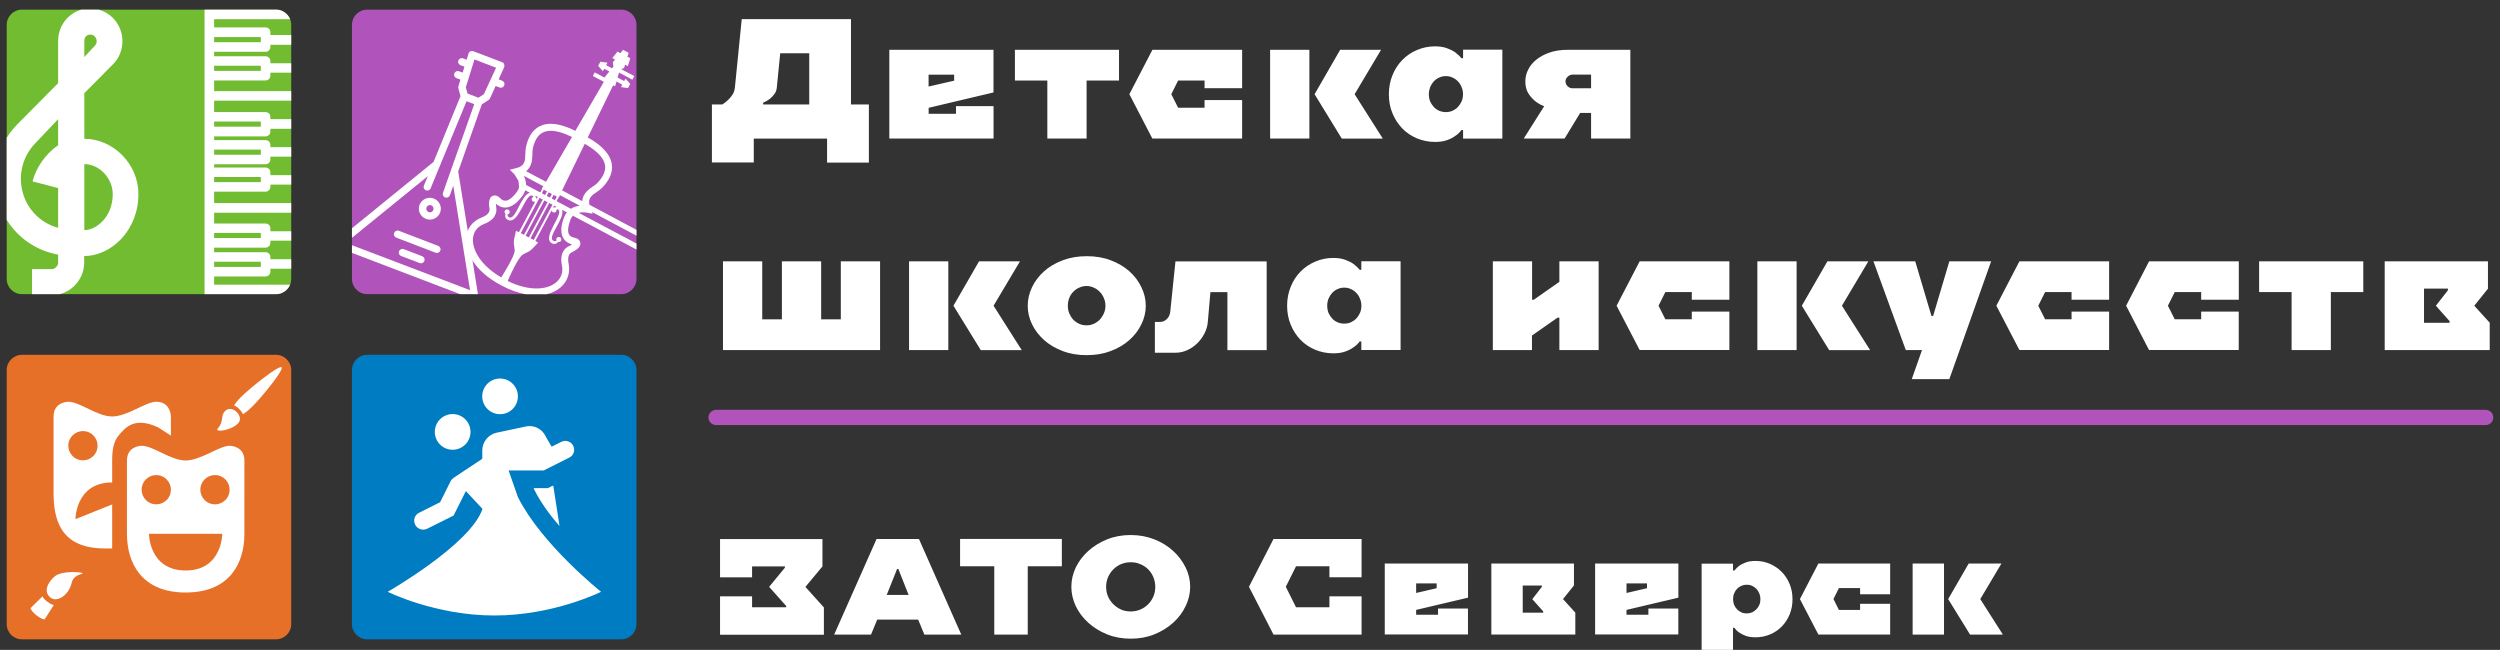 <?xml version="1.0" encoding="UTF-8"?>
<svg xmlns="http://www.w3.org/2000/svg" xmlns:xlink="http://www.w3.org/1999/xlink" id="Слой_1" x="0px" y="0px" viewBox="0 0 3840 998.2" style="enable-background:new 0 0 3840 998.2;" xml:space="preserve">
  <rect x="0" y="0" width="3840" height="998.2" fill="#333333" stroke="none"/>
  <style type="text/css">	.st0{fill:#72BC31;}	.st1{clip-path:url(#SVGID_00000106123235805558750050000009658612347609256364_);}	.st2{fill:#FFFFFF;}	.st3{clip-path:url(#SVGID_00000133519186148867207600000016267678206230899353_);}	.st4{fill:#B053BA;}	.st5{clip-path:url(#SVGID_00000171678462949397230920000008815364718120651142_);}	.st6{clip-path:url(#SVGID_00000113340178027938356260000006764641657841632698_);}	.st7{fill:#007CC2;}	.st8{fill:#E67028;}</style>
  <g>	<path class="st0" d="M33.6,14.8H424c12.8,0,23.3,10.5,23.3,23.3v390.4c0,12.8-10.5,23.3-23.3,23.3H33.6  c-12.8,0-23.3-10.5-23.3-23.3V38.1C10.3,25.3,20.8,14.8,33.6,14.8z"></path>	<g>		<g>			<defs>				<rect id="SVGID_1_" x="10.3" y="14.8" width="437" height="437"></rect>			</defs>			<clipPath id="SVGID_00000133496846293190070910000010356183236604172954_">				<use xlink:href="#SVGID_1_" style="overflow:visible;"></use>			</clipPath>			<g style="clip-path:url(#SVGID_00000133496846293190070910000010356183236604172954_);">				<path class="st2" d="M129.5,213.2v-70.1l44-44.3c16-15.9,19.1-41.1,7.9-60.7c-4.2-7.6-10.5-14-18.1-18.4s-16.2-6.8-24.9-6.8     c-4.2,0-9,0.6-12.8,1.7C104,20.5,89.3,40.4,89.3,62.9v64.8l-62.9,63.5C10,207.8-1,228.9-5.5,251.8c-4.5,22.9-2,46.6,6.8,68.2     c15.4,38,49.1,64.2,88,71.1v12.2c0,5.2-4.7,10.1-10.1,10.1h-30v40.1h30c27.1,0,50.1-22.3,50.1-50.1v-10.1     c40.6,0,83.3-38.5,83.3-95.1C212.8,252.4,174.2,213.2,129.5,213.2z M129.5,63c0-4.7,2.2-8.2,6.4-9.5c4.4-1.2,9,0.6,11.2,4.7     c1.2,1.9,1.6,4.2,1.3,6.4c-0.3,2.2-1.3,4.2-2.9,5.8l-16,17.2L129.5,63L129.5,63z M89.3,223.2C69.9,236.1,55.2,258,50,278.6     l39.3,10.3v61c-11.5-3.1-22.1-8.7-31-16.6s-15.9-17.6-20.4-28.7c-11.8-29.3-5.4-62.5,16.6-84.9L89.3,183L89.3,223.2L89.3,223.2z      M129.5,353.5V252.1c23.5,0,43.7,22,43.7,46.3C173,333.5,147.7,353.5,129.5,353.5z"></path>			</g>		</g>	</g>	<g>		<g>			<defs>				<path id="SVGID_00000000916859417775475050000005273899963205042611_" d="M33.6,14.8H424c12.8,0,23.3,10.5,23.3,23.3v390.4     c0,12.8-10.5,23.3-23.3,23.3H33.6c-12.8,0-23.3-10.5-23.3-23.3V38.1C10.3,25.3,20.8,14.8,33.6,14.8z"></path>			</defs>			<clipPath id="SVGID_00000021112504989386913320000012168234986563534520_">				<use xlink:href="#SVGID_00000000916859417775475050000005273899963205042611_" style="overflow:visible;"></use>			</clipPath>			<g style="clip-path:url(#SVGID_00000021112504989386913320000012168234986563534520_);">				<path class="st2" d="M314.2,22.1v422.4c0,4.1,0,4.4,0,7.3h162.3c4.1,0,7.4-3.2,7.4-7.3V22.1c0-4.1-3.4-7.3-7.4-7.3H314.2     C314.2,22.1,314.2,18,314.2,22.1z M328.9,402h71.7v8h-71.7V402z M415.3,394.7c0-4.1-3.4-7.3-7.4-7.3h-79v-7h79     c4.1,0,7.4-3.4,7.4-7.3v-3.4h53.9v28.4h-53.9V394.7z M400.6,357.8v7.9h-71.7v-7.9H400.6z M415.3,355.1v-4.5     c0-4.1-3.4-7.3-7.4-7.3h-79v-16.5h140.3v28.4h-53.9V355.1z M328.9,311.9v-17.5h79c4.1,0,7.4-3.4,7.4-7.3v-3.5h53.9v28.3H328.9z      M400.6,271.9v7.9h-71.7v-7.9H400.6z M415.3,269v-4.4c0-4.1-3.4-7.3-7.4-7.3h-79v-5h79c4.1,0,7.4-3.4,7.4-7.3v-4.4h53.9v28.4     h-53.9V269z M400.6,229.8v7.9h-71.7v-7.9H400.6z M415.3,226v-3.5c0-4.1-3.4-7.3-7.4-7.3h-79v-5.7h79c4.1,0,7.4-3.4,7.4-7.3v-4.4     h53.9V226H415.3z M400.6,186.7v7.9h-71.7v-7.9H400.6z M415.3,182.9v-3.5c0-4.1-3.4-7.3-7.4-7.3h-79v-17.5h140.3V183h-53.9V182.9     z M328.9,139.9v-16.3h79c4.1,0,7.4-3.4,7.4-7.3v-4.7h53.9v28.4H328.9V139.9z M400.6,101v7.9h-71.7V101H400.6z M415.3,96.9v-3.2     c0-4.1-3.4-7.3-7.4-7.3h-79v-6.8h79c4.1,0,7.4-3.4,7.4-7.3v-3.5h53.9v28.4h-53.9V96.9z M400.6,56.9v7.9h-71.7v-7.9H400.6z      M328.9,437.1v-12.5h79c4.1,0,7.4-3.4,7.4-7.3v-4.5h53.9v24.5H328.9V437.1z M469.2,53.8h-53.9v-4.4c0-4.1-3.4-7.3-7.4-7.3h-79     V29.5h140.3V53.8z"></path>			</g>		</g>	</g>	<path class="st4" d="M563.9,14.8h390.4c12.8,0,23.3,10.5,23.3,23.3v390.4c0,12.8-10.5,23.3-23.3,23.3H563.9  c-12.8,0-23.3-10.5-23.3-23.3V38.1C540.6,25.3,551,14.8,563.9,14.8z"></path>	<g>		<g>			<defs>				<rect id="SVGID_00000040563276897138639250000018045346201299831212_" x="540.6" y="14.8" width="437" height="437"></rect>			</defs>			<clipPath id="SVGID_00000178168859698541284010000001262785136991181244_">				<use xlink:href="#SVGID_00000040563276897138639250000018045346201299831212_" style="overflow:visible;"></use>			</clipPath>			<g style="clip-path:url(#SVGID_00000178168859698541284010000001262785136991181244_);">				<path class="st2" d="M771.4,95.6l-44.3-16.9c-1.5-0.6-3.1-0.4-4.5,0.1c-1.5,0.7-2.5,1.9-2.9,3.4l-2.9,9.5l-5.4-2     c-2.9-1.2-6.1,0.3-7.3,3.2c-1.2,2.9,0.3,6.1,3.2,7.3l6.1,2.3l-2.8,9l-5.4-2c-2.9-1.2-6.1,0.3-7.3,3.2c-1.2,2.9,0.3,6.1,3.2,7.3     l6.1,2.3l-3.1,10.2c-0.3,1-0.3,2,0,3.1l3.2,12.1L666,248.6L516.5,370.2c-1.6,1.3-2.3,3.2-2,5.2c0.3,2,1.6,3.6,3.5,4.4     l208.9,79.7c1.5,0.6,2.9,0.4,4.2-0.1c0.4-0.1,0.9-0.4,1.3-0.7c1.6-1.3,2.3-3.2,2-5.2l-30.6-190.2l36.3-103l10.5-6.8     c0.9-0.6,1.6-1.5,2-2.3l8.7-19.1l6.1,2.3c1.5,0.6,2.9,0.4,4.2-0.1c1.3-0.6,2.5-1.6,2.9-3.1c1.2-2.9-0.3-6.1-3.2-7.3l-5.4-2     l8.4-18.4c0.6-1.5,0.7-3.1,0.1-4.5C774.1,97.2,772.9,96.2,771.4,95.6z M692.9,260.7l-12.5,35.5c-1,2.9,0.4,6.1,3.4,7.1     c1.5,0.4,2.9,0.4,4.1-0.1c1.3-0.6,2.5-1.7,3.1-3.2l5.2-14.7l25.8,160.4L531.1,373l126-102.4l-6,14.4c-1.2,2.9,0.1,6.1,3.1,7.3     c2.9,1.2,6.1-0.1,7.3-3.1l14.3-34.8l0,0l40.8-98.9l11.8,4.5L692.9,260.7z M743.2,144.7l-8.3,5.4l-16.8-6.4l-2.6-9.6l13.3-42.8     l33.2,12.7L743.2,144.7z"></path>				<path class="st2" d="M620.2,382.7c-2.9-1.2-6.1,0.3-7.3,3.2c-1.2,2.9,0.3,6.1,3.2,7.3l28.6,10.9c1.5,0.6,2.9,0.4,4.2-0.1     c1.3-0.6,2.3-1.7,2.9-3.1c1.2-2.9-0.3-6.1-3.2-7.3L620.2,382.7z"></path>				<path class="st2" d="M612.7,354.5c-2.9-1.2-6.1,0.3-7.3,3.2c-1.2,2.9,0.3,6.1,3.2,7.3l60.6,23.2c1.5,0.6,2.9,0.4,4.2-0.1     c1.3-0.6,2.3-1.7,2.9-3.1c1.2-2.9-0.3-6.1-3.2-7.3L612.7,354.5z"></path>				<path class="st2" d="M653.4,305.2c-4.1,1.9-7.3,5.1-8.9,9.3c-3.4,8.6,1,18.4,9.8,21.7c4.2,1.6,8.7,1.5,12.8-0.3     c4.1-1.9,7.3-5.1,8.9-9.3c3.4-8.6-1-18.4-9.8-21.7C662,303.3,657.5,303.5,653.4,305.2z M665.5,322.6c-0.6,1.5-1.6,2.5-2.9,3.1     c-1.3,0.6-2.9,0.6-4.2,0.1c-2.9-1.2-4.4-4.4-3.2-7.3c0.6-1.5,1.6-2.5,2.9-3.1c1.3-0.6,2.9-0.6,4.2-0.1     C665.2,316.5,666.7,319.7,665.5,322.6z"></path>			</g>		</g>	</g>	<g>		<g>			<defs>				<path id="SVGID_00000070798186087294287160000005326164146252605853_" d="M552.2,14.8h413.7c6.4,0,11.7,5.2,11.7,11.7v413.7     c0,6.4-5.2,11.7-11.7,11.7H552.2c-6.4,0-11.7-5.2-11.7-11.7V26.4C540.6,20,545.8,14.8,552.2,14.8z"></path>			</defs>			<clipPath id="SVGID_00000040554344223534108040000005596697742439582613_">				<use xlink:href="#SVGID_00000070798186087294287160000005326164146252605853_" style="overflow:visible;"></use>			</clipPath>			<g style="clip-path:url(#SVGID_00000040554344223534108040000005596697742439582613_);">				<path class="st2" d="M958.6,104.5l1.5-5.1l4.2,2.2l3.9-12.1l-4.5-2.3l1.9-6.1l-8.6-4.5l-4.1,5l-4.5-2.3l-7.9,9.9l4.2,2.2     l-3.4,4.1l0.9,6.8l-2.2,2.6l-9-4.8l2-3.8l-10.8-1.5l-3.4,6.4l7.3,8.2l2-3.8l7.9,4.2l-7.6,9.3l-14.9-7.9l-2.9,5.5l16.9,9     l-43.8,75.3c-13.5-6.7-33.1-14.3-49.5-9.2c-13.5,4.1-22.4,15.6-26.4,34.2c-0.7,3.2-0.7,6.8-0.9,10.3     c-0.1,10.2-0.9,16.9-9.9,20.7l-6,1.7l-5.2,1.3l-2.8,0.6l7.3,7.3l6,9.8l1,9.5c-0.4,2.6-1.6,5.1-3.2,7.3     c-5.4,7.4-10.5,11.9-15.1,13.3c-2.5,0.7-6.4,1.2-11.2-3.9c-2.2-2.3-6-4.5-10.1-3.4c-8.6,2.6-6.6,16-5.8,20.4     c0.3,2.5,0,8.6-11.9,13.1c-14.4,5.5-23.2,17.2-24.2,32.2c-1.3,20.2,12.2,50,54.2,72.2c26.8,14.3,53,18.6,73.7,12.4l0,0     c21.8-6.7,33.8-24.9,29.7-45.6c-2.6-13,2.6-16.6,4.2-17.3c6.4-3.1,14.9-7.9,13.8-15c-0.6-3.9-3.9-6.8-8.6-7.7     c-4.2-0.7-7-2.3-8.6-4.8c-2.6-4.4-2-11.8,1.7-22.3c0.9-2.5,2.3-4.8,4.2-6.7l84,44.7l15.1,8l13.7,7.3l9.8,5.1l2.8-28.6     l-100.2-53.5c-2.2-10.2,3.9-14.6,11.5-19.7c2.9-2,5.8-4.1,8.2-6.4c11.7-12.1,16.6-24.3,14.7-36.4c-3.1-19.1-22.4-32.6-36.9-40.8     l39-80.1l2.9,1.6l2.2-7.3l8.9,4.7l-2,3.8l10.8,1.5l3.4-6.4l-7.3-8.2l-2,3.8l-10.1-5.4l2.3-7.6l20.4,10.9l2.9-5.5l-20-10.6     L958.6,104.5z M817.8,236.6c0-3.1,0.1-6,0.6-8.3c3.2-14.7,9.3-23.3,19.1-26.2c12.7-3.9,29.1,2.5,41.1,8.3l-39.9,68.8L808.1,263     C817.3,255.6,817.6,244.5,817.8,236.6z M876.9,320.7l-22-11.8l2.9-5.5l0.4,0.3l1.9-3.9l30.4,16.2c-2.2,0.3-4.2,0.6-6.3,1.3     C881.7,317.9,879.2,319.1,876.9,320.7z M814.8,366l28.8-54.2l5,2.6l-28.8,54.2L814.8,366z M822.7,302.8c0-0.7,0-1.5-0.3-2.2     l3.6,1.9l-1.6,3.1c0-0.6-0.3-1.2-0.6-1.6C823.6,303.5,823.1,303.1,822.7,302.8z M828.7,303.9l5,2.6l-28.8,54.2l-5-2.6     L828.7,303.9z M840.2,294l-2.9,5.5l-5-2.6l2.9-5.5L840.2,294z M855.3,302l-2.9,5.5l-5-2.6l2.9-5.5L855.3,302z M844.8,303.5     l-5-2.6l2.9-5.5l5,2.6L844.8,303.5z M836.1,307.9l5,2.6l-28.8,54.2l-5-2.6L836.1,307.9z M851.1,315.9l3.6,1.9     c-0.7,0.3-1.3,0.6-1.9,1c-0.6-0.3-1.2-0.3-1.7-0.3c-0.6,0-1.2,0.1-1.7,0.4L851.1,315.9z M832.3,289.8l0.4,0.3l-2.9,5.5     l-21.7-11.5c-0.1-4.8-1.3-9.6-3.5-14l29.9,15.9L832.3,289.8z M726.4,366.9c0.7-10.8,6.8-18.9,17.3-22.9     c19.7-7.4,19.2-20.8,18.6-24.8c-0.4-2.8-0.6-4.8-0.6-6.3c7.6,6.8,15,6.6,20.2,5c10.3-3.2,18.1-13.7,20.7-17.3     c2-2.8,3.4-5.5,4.2-8.3l7,3.8c-13.8,3.2-21.6,43.1-31.9,37.6c-2.6-1.5-2.6-3.4-2.3-4.4c0.6-0.1,1.2-0.3,1.6-0.6     c0.4-0.3,0.9-0.7,1.2-1.3c0.3-0.4,0.4-1,0.4-1.5c0-0.6,0-1-0.1-1.5s-0.4-1-0.7-1.3c-0.3-0.4-0.7-0.7-1.2-1     c-0.4-0.3-1-0.4-1.5-0.4s-1,0-1.6,0.1c-0.4,0.1-1,0.4-1.3,0.7c-0.4,0.3-0.7,0.7-1,1.2c-0.4,0.7-0.6,1.6-0.3,2.5     c0.1,0.9,0.6,1.6,1.3,2.2c-0.6,1.9-1.5,6.6,3.5,9.2c16.8,8.9,27.4-42.5,38-36.9c0.7,0.4,1,1.2,1.2,1.9c-0.9,0.3-1.6,0.9-2,1.7     c-0.4,0.9-0.6,2-0.3,2.9c0.3,1,1,1.9,1.9,2.3c0.6,0.3,1.2,0.4,1.7,0.4c0.6,0,1.3-0.1,1.7-0.4l-25.1,47.2l-4.4-2.3     c0,0-3.2,12.7-3.4,17c-0.3,3.9,1.9,11.7,1.2,15.4c-2,9.3-14.7,30.2-20.5,39.3C736.5,406.6,725.5,382.3,726.4,366.9z M866,334.7     c-1.7,5-7.3,20.2-0.7,31.2c2.8,4.8,7.3,7.9,13.4,9.5c-1.7,1.2-3.6,2.2-5.5,3.1c-3.4,1.6-14.3,8.4-10.1,29.1     c3.1,15.3-5.5,28.1-22.4,33.2l0,0c-9.9,3.1-30.7,5.5-60.9-9.2c4.4-10.1,14.6-32.2,21.3-39c2.8-2.8,10.5-5.4,13.4-7.7     c3.5-2.6,12.2-12.4,12.2-12.4l-4.4-2.3l25.1-47.2c0,0.6,0.3,1.2,0.6,1.7c0.3,0.6,0.9,1,1.3,1.3s1,0.4,1.5,0.4s1,0,1.5-0.1     s1-0.4,1.3-0.7c0.4-0.3,0.7-0.7,1-1.2c0.4-0.9,0.6-1.7,0.3-2.6c0.6-0.3,1.5-0.4,2.2-0.1c10.6,5.7-26.1,43.3-9.3,52.1     c5,2.6,8.3-0.7,9.6-2.3c0.9,0.3,1.7,0.1,2.5-0.1c0.9-0.3,1.5-1,1.9-1.7c0.3-0.4,0.4-1,0.4-1.5c0-0.6,0-1-0.1-1.5s-0.4-1-0.7-1.3     c-0.3-0.4-0.7-0.7-1.2-1s-1-0.4-1.5-0.4c-0.6,0-1,0-1.5,0.1c-0.4,0.1-1,0.4-1.3,0.7c-0.4,0.3-0.7,0.7-1,1.2     c-0.3,0.6-0.4,1.2-0.4,1.7c0,0.6,0.1,1.2,0.4,1.7c-0.7,0.9-2.3,1.9-5,0.4c-10.3-5.5,18.4-34.2,13.4-47.5l7.4,3.9     C868.7,328.8,867.1,331.6,866,334.7z M888.8,326.9c3.9-0.9,8-1,11.9-0.4l9.6,1.9l-1-2.8l79,42.1l-5,9.5l-15.1-8.2l0,0     L888.8,326.9z M929.3,253.8c1.3,8.6-2.6,17.8-11.9,27.4c-1.6,1.6-3.9,3.4-6.6,5.1c-6.6,4.5-15.6,10.9-16.5,22.6l-30.9-16.5     l34.8-71.5C911,228.2,927.1,239.5,929.3,253.8z"></path>			</g>		</g>	</g>	<path class="st7" d="M563.9,545h390.4c12.8,0,23.3,10.5,23.3,23.3v390.4c0,12.8-10.5,23.3-23.3,23.3H563.9  c-12.8,0-23.3-10.5-23.3-23.3V568.3C540.6,555.5,551,545,563.9,545z"></path>	<path class="st2" d="M795.5,608.8c0,15.1-12.2,27.4-27.4,27.4c-15.1,0-27.4-12.2-27.4-27.4s12.2-27.4,27.4-27.4  C783.2,581.4,795.5,593.7,795.5,608.8z M695.3,636c-15.1,0-27.4,12.2-27.4,27.4s12.2,27.4,27.4,27.4c15.1,0,27.4-12.2,27.4-27.4  S710.4,636,695.3,636z M795.5,763.5l-14.3-40.9h53.9l39.3-19.7c6.7-3.1,9.5-11.5,6-18.2c-0.7-1.6-1.9-3.1-3.2-4.2  c-1.3-1.2-2.9-2-4.7-2.6s-3.5-0.7-5.2-0.7c-1.7,0.1-3.5,0.6-5.1,1.5l-14.9,7.4l-8.9-15.3c-5.2-11.8-18.2-18.6-30.9-15.7l-45,9.6  c-12.5,2.8-21.7,14.1-21.7,27.2v12.8l-44.3,29.4h0.1c-1.5,1.3-3.5,2.9-4.5,5.1L676,771.4l-32.3,16.2c-6.7,3.1-9.5,11.7-6,18.4  c1.6,3.2,4.5,5.7,8,6.8c3.5,1.2,7.1,0.9,10.5-0.7l40.5-20.2l18.9-37.6l25.5,27.4C722.9,836.2,595.5,909,595.5,909  s72.8,36.4,163.9,36.4S923.2,909,923.2,909S831.9,836.3,795.5,763.5z M847.3,746.9l-5.8,2.9h-21.8l1.2,2.9  c9.5,18.8,23.3,38,38.5,55.2l-9.6-62.1L847.3,746.9z"></path>	<path class="st8" d="M33.6,545H424c12.8,0,23.3,10.5,23.3,23.3v390.4c0,12.8-10.5,23.3-23.3,23.3H33.6c-12.8,0-23.3-10.5-23.3-23.3  V568.3C10.3,555.5,20.8,545,33.6,545z"></path>	<path class="st2" d="M345.9,631.2c-7.9,7.7-1.2,15.7-11.7,27.4c-4.7,5.4,19.2,3.6,31.2-8c5.1-5,3.6-12.2-1.7-17.6  C358.3,627.6,350.9,626.3,345.9,631.2L345.9,631.2z M432.5,564.2c-3.9-3.9-48.4,31.8-61.6,44.9c-6.6,6.6-8.7,9.9-10.8,12.5  c-0.9,1.2,0.3,1.5,0.7,1.7c2.6,1.3,4.4,2.6,6.7,5c2.3,2.3,3.6,4.1,5,6.7c0.3,0.4,0.6,1.6,1.7,0.7c2.6-2,6.1-4.1,12.7-10.6  C400.3,612.2,436.4,568.2,432.5,564.2z"></path>	<path class="st2" d="M77.8,918.1c10.8,8,28.3-5.1,32.2-22.7c3.1-13.5,17-13,16.9-14.9c-0.1-1.7-31.5-4.7-42.8,4.8  C73.4,894.2,66,909.2,77.8,918.1L77.8,918.1z M68.5,951.4l14.1-22.1c-4.7-0.7-15.3-8-17.3-13.3l-18.5,18.2  C48.9,940.6,61.3,950.7,68.5,951.4L68.5,951.4z"></path>	<path class="st2" d="M104.9,617.1c0,0-22.6,0-22.6,22.6v116.2c0,39,8,86.5,78.8,86.5h11.2v-67.6l-56.4,22.6c0,0,0-56.4,56.4-56.4  v-33.8c0-15.9,1.9-29.7,11.2-39.9c8.6-9.5,22.6-28.4,59.9-10.6l19.1,12.4v-29.4c0,0,0-22.6-22.6-22.6c-15.9,0-44.6,22.6-67.6,22.6  S122.6,617.1,104.9,617.1z M127.4,662.1c6,0,11.7,2.3,15.9,6.6c4.2,4.2,6.6,9.9,6.6,15.9c0,6-2.3,11.7-6.6,15.9  c-4.2,4.2-9.9,6.6-15.9,6.6c-6,0-11.7-2.3-15.9-6.6s-6.6-9.9-6.6-15.9c0-6,2.3-11.7,6.6-15.9S121.5,662.1,127.4,662.1L127.4,662.1z   M217.6,684.7c0,0-22.6,0-22.6,22.6v112.6c0,45,22.6,90.2,90.2,90.2s90.2-45,90.2-90.2V707.3c0-22.6-22.6-22.6-22.6-22.6  c-16,0-44.6,22.6-67.6,22.6C262.2,707.3,235.2,684.7,217.6,684.7z M240,729.7c6,0,11.7,2.3,15.9,6.6s6.6,9.9,6.6,15.9  s-2.3,11.7-6.6,15.9s-9.9,6.6-15.9,6.6c-6,0-11.7-2.3-15.9-6.6c-4.2-4.2-6.6-9.9-6.6-15.9s2.3-11.7,6.6-15.9  C228.4,732,234.1,729.7,240,729.7L240,729.7z M330.2,729.7c6,0,11.7,2.3,15.9,6.6c4.2,4.2,6.6,9.9,6.6,15.9s-2.3,11.7-6.6,15.9  c-4.2,4.2-9.9,6.6-15.9,6.6c-6,0-11.7-2.3-15.9-6.6s-6.6-9.9-6.6-15.9s2.3-11.7,6.6-15.9S324.2,729.7,330.2,729.7L330.2,729.7z   M228.8,819.9h112.6c0,0,0,56.4-56.4,56.4C228.8,876.1,228.8,819.9,228.8,819.9z"></path>	<path class="st2" d="M1093.5,249.6v-89.1h15.7c3.4-1.9,6.4-4.4,9.2-7c2.5-2.3,4.7-5.1,6.8-8.2c2-3.2,3.2-6.8,3.6-10.9l10.5-105  h167.8v131.1h27.5v89.3h-64.2v-36.9h-112.6v36.7H1093.5z M1172.2,160.5h70.8V81.8h-44.6l-5.2,52.4c-0.3,4.1-1.6,7.6-3.9,10.5  c-2.2,2.9-4.5,5.4-7,7.3c-3.1,2.3-6.3,4.2-10.1,5.8V160.5z M1366,212.9V76.5H1526v65.5l-99.6,23.6v9.2h42v-11.8h57.7v49.8H1366z   M1426.3,132.9l39.3-9v-9.2h-39.3V132.9z M1558.9,123.7V76.5h159.9v47.2H1669v89.1h-60.3v-89.1H1558.9z M1734.7,144.7l35.4-68.2  h137.8v59h-57.7v-11.8h-40.6l-10.5,21l10.5,20.8h40.6v-11.8h57.7v59.1H1770L1734.7,144.7z M1950.9,212.9V76.5h60.3v136.3H1950.9z   M2019.2,144.7l39.3-68.2h62.8l-40.6,68.2l43.3,68.2H2061L2019.2,144.7z M2133.3,144.7c0-10.5,1.9-20.2,5.5-29.1  c3.6-9,8.6-16.8,15-23.3c6.4-6.6,13.8-11.8,22.6-15.4c8.7-3.8,17.9-5.7,27.8-5.7c7.3,0,13.5,1,18.5,2.9c5.1,1.9,9.2,3.9,12.5,6.3  c3.8,2.8,7,5.8,9.5,9h2.6V76.3h60.3v136.6h-60.3v-13.1h-2.6c-2.5,3.5-5.7,6.6-9.5,9c-3.4,2.5-7.4,4.7-12.5,6.4  c-5.1,1.9-11.2,2.8-18.5,2.8c-9.8,0-19.1-1.9-27.8-5.5c-8.6-3.6-16.2-8.7-22.6-15.3c-6.3-6.6-11.4-14.3-15-23.3  C2135,165,2133.3,155.2,2133.3,144.7z M2194.7,144.7c0,4.1,0.7,7.7,2,11.1c1.5,3.2,3.4,6.1,5.7,8.6c2.3,2.5,5.1,4.4,8.3,5.8  c3.2,1.3,6.6,2,10.2,2s7-0.7,10.1-2c3.2-1.5,6-3.4,8.3-5.8c2.3-2.5,4.2-5.4,5.7-8.6c1.5-3.4,2.2-7,2.2-11.1c0-3.8-0.7-7.4-2.2-10.9  c-1.3-3.4-3.2-6.4-5.7-8.9c-2.3-2.5-5.1-4.4-8.3-5.8c-3.1-1.5-6.4-2.2-10.1-2.2s-7.1,0.7-10.2,2.2c-3.2,1.3-6,3.4-8.3,5.8  c-2.3,2.5-4.2,5.4-5.7,8.9C2195.5,137.3,2194.7,140.8,2194.7,144.7z M2340.4,212.9l31.5-49.8c-5.4-1.9-10.2-4.7-14.4-8.2  c-3.6-3.1-7-6.8-10.1-11.7c-2.9-4.8-4.5-10.8-4.5-18.2c0-6.3,1.5-12.4,4.4-18.1c2.9-5.8,7.1-10.9,12.7-15.4  c5.7-4.5,12.5-8.2,20.5-10.9c8.2-2.8,17.5-4.1,28-4.1h95.7v136.3h-60.3v-39.3h-16.8l-23.9,39.3H2340.4z M2404.6,125.1  c0,2.6,1,5.1,3.2,7.3s4.7,3.2,7.3,3.2h28.8v-21h-28.8c-2.6,0-5.1,1.2-7.3,3.4C2405.6,120,2404.6,122.4,2404.6,125.1z M1110.5,537.7  V401.4h60.3v89.1h30.2v-89.1h60.3v89.1h30.2v-89.1h60.3v136.3H1110.5z M1396.3,537.7V401.4h60.3v136.3H1396.3z M1464.5,469.6  l39.3-68.2h62.9l-40.6,68.2l43.3,68.2h-62.9L1464.5,469.6z M1578.6,469.6c0-9.8,2.2-19.2,6.6-28.4c4.4-9.2,10.5-17.3,18.5-24.5  c7.9-7.1,17.5-12.7,28.6-16.9c11.1-4.2,23.5-6.3,36.9-6.3c13.4,0,25.8,2,36.9,6.3c11.1,4.2,20.7,9.8,28.6,16.9  c8,7.1,14.1,15.3,18.5,24.5c4.5,9.2,6.7,18.6,6.7,28.4s-2.2,19.2-6.7,28.4c-4.4,9.2-10.5,17.2-18.5,24.3  c-7.9,7.1-17.5,12.7-28.6,16.9c-11.1,4.2-23.3,6.3-36.9,6.3c-13.5,0-25.8-2-36.9-6.3c-11.1-4.2-20.7-9.8-28.6-16.9  s-14.1-15.1-18.5-24.3C1580.7,488.8,1578.6,479.3,1578.6,469.6z M1640.2,469.6c0,4.2,0.7,8.2,2.2,11.8c1.6,3.6,3.6,6.8,6.1,9.6  c2.6,2.6,5.7,4.8,9.2,6.4c3.5,1.6,7.3,2.3,11.2,2.3c3.8,0,7.6-0.7,11.1-2.3c3.5-1.6,6.6-3.8,9.2-6.4c2.6-2.8,4.7-6,6.3-9.6  c1.6-3.6,2.5-7.6,2.5-11.8s-0.9-8.2-2.5-11.8c-1.6-3.8-3.6-7-6.3-9.6c-2.6-2.8-5.7-4.8-9.2-6.4s-7.1-2.5-11.1-2.5  c-4.1,0-7.7,0.9-11.2,2.5c-3.5,1.5-6.6,3.6-9.2,6.4c-2.6,2.6-4.7,5.8-6.1,9.5C1640.9,461.4,1640.2,465.3,1640.2,469.6z   M1773.9,541.7v-47.2h7.9c4.1,0,7.6-1.5,10.5-4.5c3.1-2.9,4.7-6.7,5.2-11.2l8-77.3h140.1v136.3h-60.3v-89.1h-26.1l-3.9,44.6  c-0.4,6.7-2.2,13-5.2,18.8c-2.9,5.8-6.7,10.9-11.2,15.3c-4.5,4.4-9.6,7.9-15.4,10.5c-5.7,2.6-11.7,3.9-17.9,3.9H1773.9z   M1977,469.6c0-10.5,1.9-20.2,5.5-29c3.6-9,8.6-16.8,15-23.3c6.4-6.6,14-11.8,22.6-15.4c8.7-3.8,17.9-5.7,27.8-5.7  c7.3,0,13.5,1,18.5,2.9c5.1,1.9,9.2,3.9,12.5,6.3c3.8,2.8,7,5.8,9.5,9h2.6v-13.1h60.3v136.3H2091v-13.1h-2.6  c-2.5,3.5-5.7,6.6-9.5,9c-3.4,2.5-7.6,4.7-12.5,6.4c-5,1.9-11.2,2.8-18.5,2.8c-9.8,0-19.1-1.9-27.8-5.5  c-8.6-3.6-16.2-8.7-22.6-15.3c-6.3-6.6-11.4-14.3-15-23.3C1978.8,489.8,1977,480,1977,469.6z M2038.6,469.6c0,4.1,0.7,7.7,2,11.1  c1.5,3.2,3.4,6.1,5.7,8.6c2.3,2.5,5.1,4.5,8.3,5.8c3.2,1.3,6.6,2,10.2,2s7-0.7,10.1-2c3.2-1.5,6-3.4,8.3-5.8s4.2-5.4,5.7-8.6  c1.5-3.4,2.2-7,2.2-11.1c0-3.8-0.7-7.4-2.2-10.9c-1.3-3.4-3.2-6.4-5.7-8.9c-2.3-2.5-5.1-4.4-8.3-5.8c-3.1-1.5-6.4-2.2-10.1-2.2  s-7.1,0.7-10.2,2.2c-3.2,1.3-6,3.4-8.3,5.8c-2.3,2.5-4.2,5.4-5.7,8.9C2039.3,462.1,2038.6,465.8,2038.6,469.6z M2293,537.7V401.4  h60.3v59h2.6l39.3-27.5v-31.5h60.3v136.3h-60.3v-49.8h-2.8l-39.3,27.5v22.3L2293,537.7L2293,537.7z M2483.1,469.6l35.4-68.2h137.8  v59h-57.7v-11.8H2558l-10.5,21l10.5,20.8h40.6v-11.8h57.7v59h-137.8L2483.1,469.6z M2699.3,537.7V401.4h60.3v136.3H2699.3z   M2767.6,469.6l39.3-68.2h62.9l-40.6,68.2l43.3,68.2h-62.9L2767.6,469.6z M2877.6,401.4h64.2l24.9,83.9h2.6l24.9-83.9h64.2  l-64.2,180.9h-57.7l15.7-44.6h-24.9L2877.6,401.4z M3066.4,469.6l35.4-68.2h137.8v59h-57.7v-11.8h-40.6l-10.5,21l10.5,20.8h40.6  v-11.8h57.7v59h-137.8L3066.4,469.6z M3265.7,469.6l35.3-68.2h137.8v59H3381v-11.8h-40.6l-10.5,21l10.5,20.8h40.6v-11.8h57.7v59  h-137.8L3265.7,469.6z M3470,448.6v-47.2H3630v47.2h-49.8v89.1h-60.3v-89.1H3470z M3662.9,537.7V401.4h158.6v42l-21,26.2l23.7,26.1  v42h-161.4V537.7z M3723.2,495.8h39.3v-2.6l-21-23.6l18.5-23.7v-2.6h-36.7v52.6H3723.2z"></path>	<path class="st4" d="M1099.9,629.5H3818c6.4,0,11.7,5.2,11.7,11.7l0,0c0,6.4-5.2,11.7-11.7,11.7H1099.9c-6.4,0-11.7-5.2-11.7-11.7  l0,0C1088.3,634.7,1093.5,629.5,1099.9,629.5z"></path>	<path class="st2" d="M1106,974.7V916h49.2v16.8h52.4v-2l-26.2-29.4l24.2-29.4v-2h-50.4v16.8H1106v-58.8h157.3v42l-26.2,31.5  l28.4,31.5v42H1106V974.7z M1281.3,974.7l65.1-146.8h65.1l65,146.8h-56.7l-9.5-23h-62.9l-9.5,23H1281.3z M1362,913.8h33.6  l-15.7-39.8h-2L1362,913.8z M1474.7,869.8v-42H1631v42h-52.4v104.9h-51.4V869.8H1474.7z M1645.6,901.3c0-10.2,2.3-20.1,6.8-29.7  c4.7-9.6,11.1-18.1,19.2-25.3c8.2-7.4,17.8-13.4,28.8-17.8c11.1-4.5,23.3-6.7,36.4-6.7c13.1,0,25.3,2.3,36.4,6.7  c11.1,4.4,20.7,10.3,28.8,17.8c8.2,7.4,14.4,15.9,19.1,25.3c4.7,9.6,7,19.5,7,29.7s-2.3,20.1-7,29.7c-4.5,9.6-10.9,18.1-19.1,25.5  c-8.2,7.4-17.8,13.3-28.8,17.8c-11.1,4.5-23.3,6.7-36.4,6.7c-13.3,0-25.3-2.2-36.4-6.7s-20.7-10.5-28.8-17.8  c-8.2-7.4-14.6-15.9-19.2-25.5C1647.9,921.4,1645.6,911.5,1645.6,901.3z M1699,901.3c0,5.4,1,10.3,2.9,14.9c2,4.5,4.7,8.4,8.2,11.9  c3.4,3.4,7.4,6.1,11.9,8.2c4.5,2,9.5,2.9,14.9,2.9c5.2,0,10.1-1,14.6-2.9c4.7-2,8.7-4.7,12.1-8.2c3.4-3.4,6.1-7.4,8-11.9  c2-4.5,2.9-9.5,2.9-14.9c0-5.2-1-10.1-2.9-14.7s-4.5-8.7-8-12.1c-3.4-3.4-7.4-6.1-12.1-8c-4.5-2-9.5-2.9-14.6-2.9  c-5.4,0-10.3,1-14.9,2.9c-4.5,1.9-8.4,4.5-11.9,8c-3.4,3.4-6.1,7.4-8.2,12.1C1700,891.3,1699,896.1,1699,901.3z M1918.4,901.3  l37.7-73.4h135.3v58.8h-49.4v-16.9h-51.3l-15.7,31.5l15.7,31.5h51.3V916h49.4v58.7h-135.3L1918.4,901.3z M2127,974.7V865.6h127.9  v52.4l-79.7,18.8v7.4h33.6v-9.5h46v39.8H2127V974.7z M2175.2,910.8l31.5-7.3v-7.4h-31.5V910.8z M2290.7,974.7V865.6h126.9v33.6  l-16.8,21l18.9,20.8v33.6H2290.7z M2338.9,941.1h31.5v-2l-16.8-18.8l14.7-18.9v-2h-29.4L2338.9,941.1L2338.9,941.1z M2450.1,974.7  V865.6H2578v52.4l-79.7,18.8v7.4h33.6v-9.5h46v39.8h-127.9V974.7z M2498.3,910.8l31.5-7.3v-7.4h-31.5V910.8z M2613.7,1010.4V865.8  h48.2v10.5h2.2c2-2.6,4.5-5.1,7.4-7.3c2.6-1.9,6-3.5,10.1-5.1c4.1-1.6,9-2.3,15-2.3c7.9,0,15.1,1.5,22.1,4.5  c6.8,3.1,13,7.1,18.1,12.4c5.1,5.2,9.2,11.5,12.1,18.6c2.9,7.1,4.4,14.9,4.4,23.3c0,8.4-1.5,16.2-4.4,23.3  c-2.9,7.1-7,13.4-12.1,18.6c-5.1,5.2-11.1,9.3-18.1,12.2c-6.8,2.9-14.3,4.4-22.1,4.4c-5.8,0-10.9-0.7-15-2.2  c-4.1-1.5-7.4-3.2-10.1-5.1c-3.1-2-5.5-4.5-7.4-7.3h-2.2v46H2613.7z M2662,920.2c0,3.2,0.6,6.1,1.6,8.9c1.2,2.6,2.6,4.8,4.5,6.8  c1.9,2,4.1,3.5,6.7,4.7c2.5,1.2,5.2,1.6,8.2,1.6c2.9,0,5.7-0.6,8.2-1.6c2.5-1.2,4.7-2.8,6.6-4.7c1.9-2,3.4-4.2,4.5-6.8  c1.2-2.6,1.7-5.5,1.7-8.9c0-3.1-0.6-6-1.7-8.7c-1.2-2.8-2.6-5.1-4.5-7c-1.9-2-4.1-3.5-6.6-4.7c-2.5-1.2-5.2-1.7-8.2-1.7  c-2.9,0-5.7,0.6-8.2,1.7c-2.5,1.2-4.8,2.6-6.7,4.7c-1.9,1.9-3.4,4.4-4.5,7C2662.5,914.1,2662,917,2662,920.2z M2764.7,920.2  l28.3-54.6h110.3v47.2h-46.2v-9.5h-32.5l-8.4,16.8l8.4,16.8h32.5v-9.5h46.2v47.2H2793L2764.7,920.2z M2937.8,974.7V865.6h48.2  v109.1H2937.8z M2992.4,920.2l31.5-54.6h50.3l-32.5,54.6l34.7,54.5h-50.4L2992.4,920.2z"></path></g>
</svg>
